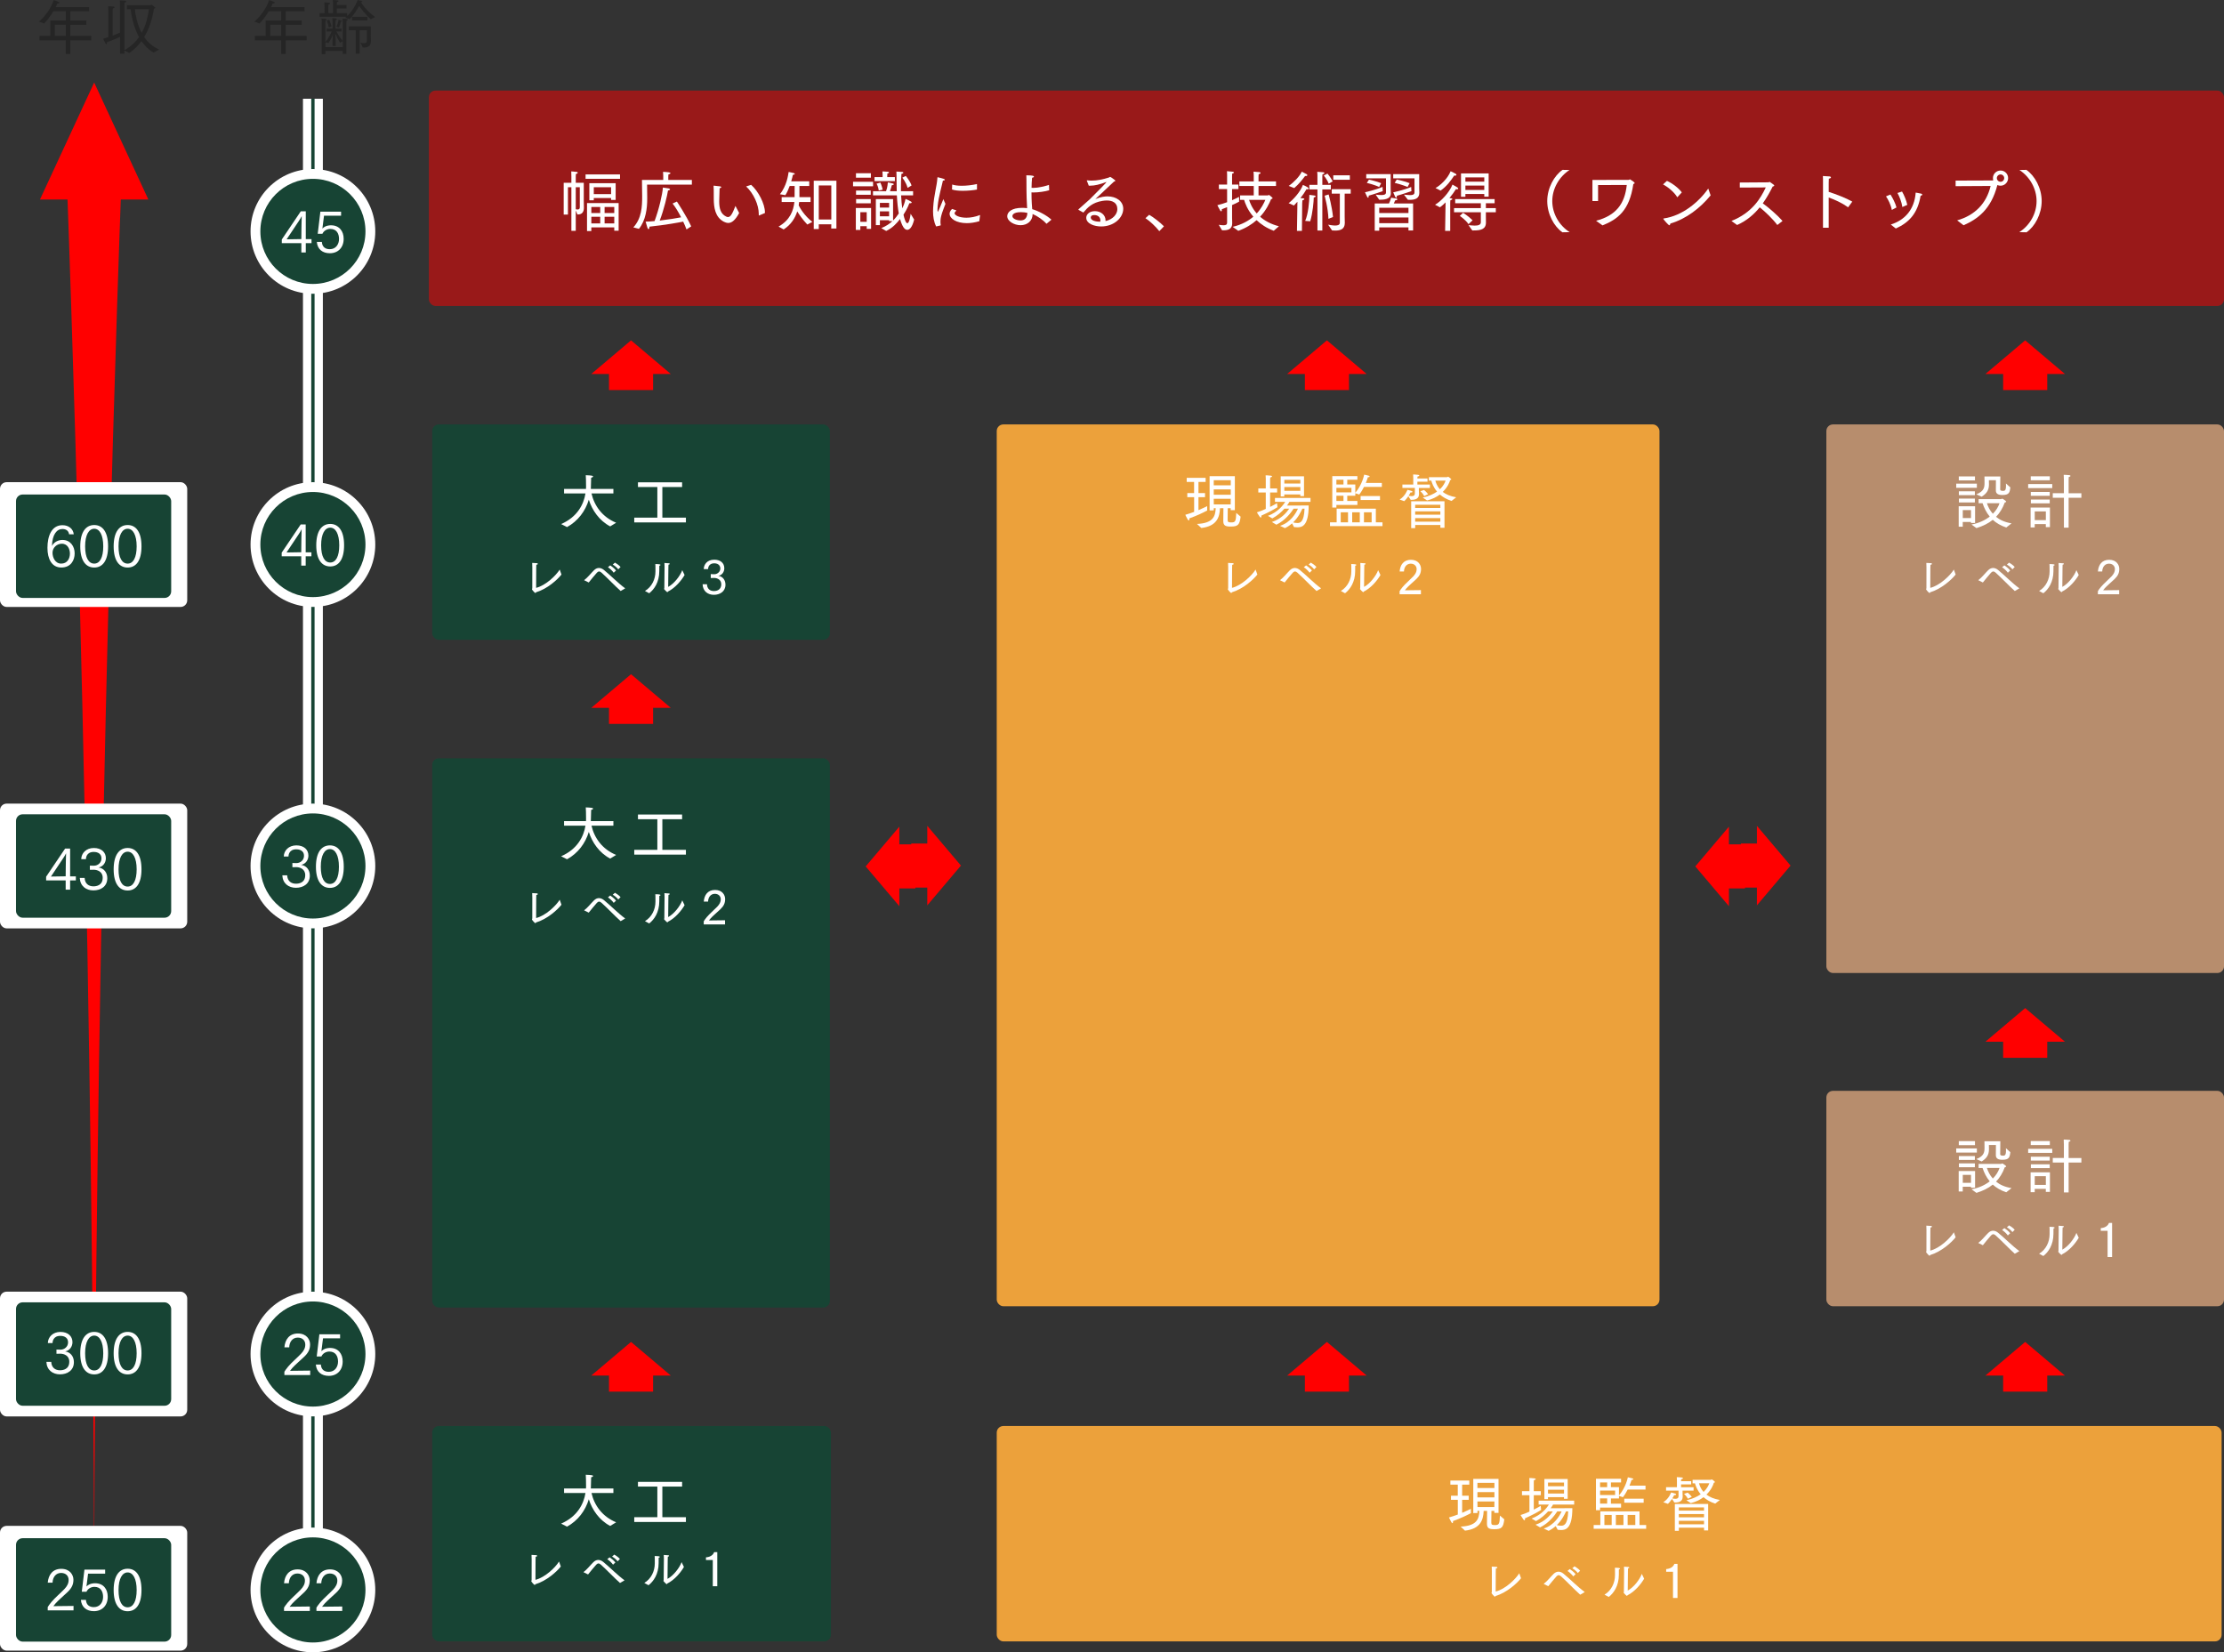 <?xml version="1.0" encoding="UTF-8"?><svg id="_イヤー_2" xmlns="http://www.w3.org/2000/svg" viewBox="0 0 671.15 498.61"><rect x="0" y="0" width="671.15" height="498.61" fill="#333333" stroke="none"/><defs><style>.cls-1{stroke:#fff;stroke-width:6px;}.cls-1,.cls-2{fill:none;stroke-miterlimit:10;}.cls-3{fill:#eca13b;}.cls-4{fill:#fff;}.cls-5,.cls-6{fill:red;}.cls-7{fill:#b78d6d;}.cls-8{fill:#174434;}.cls-9{fill:#252525;}.cls-2{stroke:#174434;}.cls-6{opacity:.5;}</style></defs><g id="base"><g><path class="cls-5" d="M19.99,49.34c8.44,229.64,8.44,430.46,8.44,430.46h-.03s0-200.82,8.44-430.46H19.99Z"/><polygon class="cls-5" points="28.42 24.91 12.06 60.21 44.77 60.21 28.42 24.91"/><rect class="cls-8" x="130.43" y="430.33" width="120.32" height="65" rx="2" ry="2"/><line class="cls-1" x1="94.43" y1="29.8" x2="94.43" y2="479.8"/><line class="cls-2" x1="94.43" y1="29.8" x2="94.43" y2="479.8"/><g><circle class="cls-4" cx="94.43" cy="69.83" r="18.82"/><circle class="cls-8" cx="94.43" cy="69.83" r="15.86"/></g><g><path class="cls-4" d="M85.04,72.27l5.73-8.5h1.51v8.4h1.73v1.21h-1.73v2.8h-1.34v-2.8h-5.9v-1.1Zm5.9-.12l.02-2.28c0-.25,.05-3.86,.1-4.67-.17,.39-.61,1.1-.87,1.48l-3.69,5.54,4.44-.07Z"/><path class="cls-4" d="M97.13,73.01c.1,1.62,1.17,2.19,2.38,2.19,1.87,0,2.8-1.51,2.8-3.09s-.71-3.03-2.62-3.03c-.85,0-1.92,.42-2.4,1.48h-1.41l.8-6.68h6.25v1.21h-5.15l-.49,3.89c.9-.95,2.18-.99,2.58-.99,2.55,0,3.84,1.79,3.84,4.08,0,2.67-1.72,4.35-4.17,4.35-2.21,0-3.74-1.19-3.93-3.42h1.5Z"/></g><g><circle class="cls-4" cx="94.43" cy="164.33" r="18.82"/><circle class="cls-8" cx="94.43" cy="164.33" r="15.86"/></g><g><path class="cls-4" d="M85.01,166.77l5.73-8.5h1.51v8.4h1.73v1.21h-1.73v2.8h-1.34v-2.8h-5.9v-1.1Zm5.9-.12l.02-2.28c0-.25,.05-3.86,.1-4.67-.17,.39-.61,1.1-.87,1.48l-3.69,5.54,4.44-.07Z"/><path class="cls-4" d="M95.44,164.55c0-4.33,1.68-6.44,4.22-6.44s4.18,2.11,4.18,6.44-1.67,6.39-4.18,6.39-4.22-2.04-4.22-6.39Zm6.94,0c0-3.45-1.11-5.32-2.72-5.32s-2.75,1.85-2.75,5.32,1.07,5.2,2.75,5.2,2.72-1.82,2.72-5.2Z"/></g><g><circle class="cls-4" cx="94.43" cy="261.33" r="18.82"/><circle class="cls-8" cx="94.43" cy="261.33" r="15.86"/></g><g><path class="cls-4" d="M86.66,264.13c.08,1.8,1.26,2.55,2.65,2.55,.87,0,2.8-.25,2.8-2.6,0-1.89-1.67-2.4-2.7-2.4h-.05l-1.12,.02v-1.27l1.14,.03h.07c1.17,0,2.29-.87,2.29-2.19,0-1.9-1.89-1.97-2.33-1.97-2.23,0-2.35,1.82-2.36,2.18h-1.41c.02-1.79,1.48-3.37,3.79-3.37s3.64,1.31,3.64,3.09c0,1.24-.75,2.5-2.19,2.79,1.63,.25,2.62,1.55,2.62,3.25,0,2.48-1.97,3.67-4.2,3.67s-4-1.33-4.1-3.77h1.46Z"/><path class="cls-4" d="M95.34,261.55c0-4.33,1.68-6.44,4.22-6.44s4.18,2.11,4.18,6.44-1.67,6.39-4.18,6.39-4.22-2.04-4.22-6.39Zm6.94,0c0-3.45-1.11-5.32-2.72-5.32s-2.75,1.85-2.75,5.32,1.07,5.2,2.75,5.2,2.72-1.82,2.72-5.2Z"/></g><g><circle class="cls-4" cx="94.43" cy="408.61" r="18.82"/><circle class="cls-8" cx="94.43" cy="408.61" r="15.86"/></g><g><path class="cls-4" d="M85.83,413.94c.19-.32,.58-.88,1.12-1.53,1.07-1.27,2.63-2.57,3.89-3.88,.85-.88,1.29-1.75,1.29-2.74,0-1.31-.9-2.14-2.28-2.14-1.56,0-2.52,1.27-2.57,2.94h-1.45c.19-2.33,1.46-4.18,4.08-4.18s3.67,1.85,3.67,3.28-.49,2.52-1.78,3.74c-1.17,1.12-2.67,2.38-3.57,3.37-.25,.29-.56,.66-.71,.88l6.09-.07v1.34h-7.79v-1.02Z"/><path class="cls-4" d="M96.83,411.79c.1,1.62,1.17,2.19,2.38,2.19,1.87,0,2.8-1.51,2.8-3.09s-.71-3.03-2.62-3.03c-.85,0-1.92,.42-2.4,1.48h-1.41l.8-6.68h6.25v1.21h-5.15l-.49,3.89c.9-.95,2.18-.99,2.58-.99,2.55,0,3.84,1.79,3.84,4.08,0,2.67-1.72,4.35-4.17,4.35-2.21,0-3.74-1.19-3.93-3.42h1.5Z"/></g><g><circle class="cls-4" cx="94.43" cy="479.8" r="18.82"/><circle class="cls-8" cx="94.43" cy="479.8" r="15.86"/></g><g><path class="cls-4" d="M85.72,485.13c.19-.32,.58-.88,1.12-1.53,1.07-1.27,2.63-2.57,3.89-3.88,.85-.88,1.29-1.75,1.29-2.74,0-1.31-.9-2.14-2.28-2.14-1.56,0-2.52,1.27-2.57,2.94h-1.45c.19-2.33,1.46-4.18,4.08-4.18s3.67,1.85,3.67,3.28-.49,2.52-1.78,3.74c-1.17,1.12-2.67,2.38-3.57,3.37-.25,.29-.56,.66-.71,.88l6.09-.07v1.34h-7.79v-1.02Z"/><path class="cls-4" d="M95.5,485.13c.19-.32,.58-.88,1.12-1.53,1.07-1.27,2.63-2.57,3.89-3.88,.85-.88,1.29-1.75,1.29-2.74,0-1.31-.9-2.14-2.28-2.14-1.56,0-2.52,1.27-2.57,2.94h-1.45c.19-2.33,1.46-4.18,4.08-4.18s3.67,1.85,3.67,3.28-.49,2.52-1.78,3.74c-1.17,1.12-2.67,2.38-3.57,3.37-.25,.29-.56,.66-.71,.88l6.09-.07v1.34h-7.79v-1.02Z"/></g><g><path class="cls-9" d="M76.92,10.84h3.26V6.19h4.68V3.4h-3.75c-.95,1.57-2.14,3.08-2.81,3.69l-1.57-.58c1.76-1.33,3.82-4.27,4.47-6.48,0,0,.92,.27,1.55,.56,.11,.05,.16,.13,.16,.2,0,.14-.22,.27-.65,.29-.11,.34-.27,.7-.45,1.06h10.08v1.26h-5.67v2.79h4.84v1.28h-4.84v3.37h6.32v1.33h-6.32v4.11h-1.37v-4.11h-7.94v-1.33Zm7.94,0v-3.37h-3.31v3.37h3.31Z"/><path class="cls-9" d="M96.45,3.98h1.5l-.02-2.11s-.02-.76-.05-1.15c1.67,0,1.73,.25,1.73,.34,0,.11-.14,.25-.49,.31-.02,.2-.04,.72-.04,.72v1.89h1.42V1.19s0-.88-.05-1.19c0,0,.97,.05,1.42,.11,.2,.02,.29,.11,.29,.2,0,.13-.16,.27-.47,.32-.02,.16-.04,.67-.04,.67v.2h2.93v1.06h-2.93v1.42h3.11v.86c2.25-2.11,3.17-4.84,3.17-4.84,0,0,.67,.13,1.12,.25,.18,.05,.32,.13,.32,.2s-.13,.16-.43,.22c.32,.56,1.55,2.48,4.27,4.48l-1.35,.65c-1.67-1.49-2.9-3.17-3.48-4.03-.58,1.08-1.58,2.74-2.86,4l-1.33-.41c.13-.11,.23-.2,.34-.29h-8.08v-1.08Zm.63,2.97s0-.97-.05-1.33c.05,0,1.58,0,1.58,.31,0,.13-.2,.27-.36,.31-.02,.14-.04,.83-.04,.83v5.6c.95-1.13,1.6-2.52,1.91-3.19-.68,0-1.53,.02-1.53,.02v-.88h1.78v-2.07s-.02-.85-.05-1.06c.04,0,1.35,0,1.35,.31,0,.11-.11,.22-.38,.29-.02,.14-.04,.7-.04,.7v1.84h1.84l-.02,.88s-.9-.02-1.58-.04c.31,.59,.99,1.78,1.94,2.86V6.79s-.02-.9-.05-1.17c.25,0,1.57,.04,1.57,.32,0,.13-.18,.27-.38,.31-.04,.36-.04,.76-.04,.76v9.22h-1.1v-.88h-5.22v.99h-1.13V6.95Zm6.36,7.26v-1.8l-.83,.47c-.59-.92-1.17-2.14-1.44-2.72,.04,.68,.13,1.84,.13,2.18v1.53h-.95v-1.53c0-.38,.05-1.31,.11-1.98-.25,.67-.74,1.82-1.37,2.63l-.86-.25v1.48h5.22Zm-4.23-5.94c-.22-1.37-.61-2.02-.61-2.03l.76-.25s.29,.54,.68,1.96l-.83,.32Zm2.34-.2c.52-1.1,.59-2.12,.59-2.12,0,0,.7,.2,.95,.29,.07,.02,.11,.07,.11,.14s-.09,.18-.36,.2c0,0-.11,.67-.54,1.71l-.76-.22Zm5.78,1.06h-2.09v-1.17h6.66v2.54c0,.83,.04,1.53,.04,1.91v.04c0,1.62-1.06,1.89-2.23,1.89h-.25l-.67-1.44c.43,.09,.79,.14,1.08,.14,.54,0,.83-.2,.83-.76v-3.15h-2.14v7.06h-1.22v-7.06Zm-1.08-4.05h4.63v1.1h-4.63v-1.1Z"/></g><g><path class="cls-9" d="M11.92,10.84h3.26V6.19h4.68V3.4h-3.75c-.95,1.57-2.14,3.08-2.81,3.69l-1.57-.58c1.76-1.33,3.82-4.27,4.47-6.48,0,0,.92,.27,1.55,.56,.11,.05,.16,.13,.16,.2,0,.14-.22,.27-.65,.29-.11,.34-.27,.7-.45,1.06h10.08v1.26h-5.67v2.79h4.84v1.28h-4.84v3.37h6.32v1.33h-6.32v4.11h-1.37v-4.11h-7.94v-1.33Zm7.94,0v-3.37h-3.31v3.37h3.31Z"/><path class="cls-9" d="M36.22,11.13c-1.03,.49-2.27,1.01-3.96,1.62,.02,.07,.04,.14,.04,.22,0,.22-.11,.38-.22,.38-.05,0-.11-.02-.16-.11-.18-.29-.81-1.55-.81-1.55,.56-.16,1.08-.32,1.58-.49V3.22s0-.76-.05-1.33c0,0,1.24,.04,1.64,.09,.2,.04,.32,.13,.32,.22,0,.13-.16,.25-.56,.34-.04,.25-.04,.68-.04,.68v7.53c.92-.34,1.66-.65,2.21-.92V1.44s0-.9-.05-1.31c0,0,1.26,.04,1.66,.11,.2,.04,.31,.13,.31,.22,0,.13-.16,.25-.54,.32-.04,.2-.04,.72-.04,.72V15.14c1.94-1.1,3.37-2.47,4.41-3.94-1.69-3.08-2.34-6.61-2.52-8.41h-1.13V1.58h7.08c.11,0,.25-.14,.38-.14,.09,0,.74,.54,.94,.7,.11,.09,.14,.16,.14,.22,0,.13-.16,.2-.4,.25-.22,1.37-.77,5.04-2.94,8.57,1.08,1.55,2.54,2.92,4.52,3.75l-1.67,.94c-1.51-.85-2.72-2.07-3.66-3.46-.95,1.3-2.16,2.54-3.67,3.58l-1.48-.74v.94h-1.33v-5.06Zm4.48-8.34c.18,1.64,.67,4.52,2.05,7.13,1.48-2.63,1.93-5.37,2.21-7.13h-4.27Z"/></g><rect class="cls-4" y="460.47" width="56.5" height="37.65" rx="2" ry="2"/><rect class="cls-8" x="4.83" y="464.19" width="46.83" height="31.21" rx="2" ry="2"/><g><path class="cls-4" d="M14.41,484.96c.19-.32,.58-.88,1.12-1.53,1.07-1.27,2.63-2.57,3.89-3.88,.85-.88,1.29-1.75,1.29-2.74,0-1.31-.9-2.14-2.28-2.14-1.56,0-2.52,1.27-2.57,2.94h-1.45c.19-2.33,1.46-4.18,4.08-4.18s3.67,1.85,3.67,3.28-.49,2.52-1.78,3.74c-1.17,1.12-2.67,2.38-3.57,3.37-.25,.29-.56,.66-.71,.88l6.09-.07v1.34h-7.79v-1.02Z"/><path class="cls-4" d="M25.93,482.8c.1,1.62,1.17,2.19,2.38,2.19,1.87,0,2.8-1.51,2.8-3.09s-.71-3.03-2.62-3.03c-.85,0-1.92,.42-2.4,1.48h-1.41l.8-6.68h6.25v1.21h-5.15l-.49,3.89c.9-.95,2.18-.99,2.58-.99,2.55,0,3.84,1.79,3.84,4.08,0,2.67-1.72,4.35-4.17,4.35-2.21,0-3.74-1.19-3.93-3.42h1.5Z"/><path class="cls-4" d="M34.3,479.84c0-4.33,1.68-6.44,4.22-6.44s4.18,2.11,4.18,6.44-1.67,6.39-4.18,6.39-4.22-2.04-4.22-6.39Zm6.94,0c0-3.45-1.11-5.32-2.72-5.32s-2.75,1.85-2.75,5.32,1.07,5.2,2.75,5.2,2.72-1.82,2.72-5.2Z"/></g><rect class="cls-4" y="389.79" width="56.5" height="37.65" rx="2" ry="2"/><rect class="cls-8" x="4.83" y="393.01" width="46.83" height="31.21" rx="2" ry="2"/><g><path class="cls-4" d="M15.46,410.96c.08,1.8,1.26,2.55,2.65,2.55,.87,0,2.8-.25,2.8-2.6,0-1.89-1.67-2.4-2.7-2.4h-.05l-1.12,.02v-1.27l1.14,.03h.07c1.17,0,2.29-.87,2.29-2.19,0-1.9-1.89-1.97-2.33-1.97-2.23,0-2.35,1.82-2.36,2.18h-1.41c.02-1.79,1.48-3.37,3.79-3.37s3.64,1.31,3.64,3.09c0,1.24-.75,2.5-2.19,2.79,1.63,.25,2.62,1.55,2.62,3.25,0,2.48-1.97,3.67-4.2,3.67s-4-1.33-4.1-3.77h1.46Z"/><path class="cls-4" d="M24.22,408.37c0-4.33,1.68-6.44,4.22-6.44s4.18,2.11,4.18,6.44-1.67,6.39-4.18,6.39-4.22-2.04-4.22-6.39Zm6.94,0c0-3.45-1.11-5.32-2.72-5.32s-2.75,1.85-2.75,5.32,1.07,5.2,2.75,5.2,2.72-1.82,2.72-5.2Z"/><path class="cls-4" d="M34.3,408.37c0-4.33,1.68-6.44,4.22-6.44s4.18,2.11,4.18,6.44-1.67,6.39-4.18,6.39-4.22-2.04-4.22-6.39Zm6.94,0c0-3.45-1.11-5.32-2.72-5.32s-2.75,1.85-2.75,5.32,1.07,5.2,2.75,5.2,2.72-1.82,2.72-5.2Z"/></g><rect class="cls-4" y="242.51" width="56.5" height="37.65" rx="2" ry="2"/><rect class="cls-8" x="4.83" y="245.73" width="46.83" height="31.21" rx="2" ry="2"/><g><path class="cls-4" d="M13.92,264.57l5.73-8.5h1.51v8.4h1.73v1.21h-1.73v2.8h-1.34v-2.8h-5.9v-1.1Zm5.9-.12l.02-2.28c0-.25,.05-3.86,.1-4.67-.17,.39-.61,1.1-.87,1.48l-3.69,5.54,4.44-.07Z"/><path class="cls-4" d="M25.54,264.92c.08,1.8,1.26,2.55,2.65,2.55,.87,0,2.8-.25,2.8-2.6,0-1.89-1.67-2.4-2.7-2.4h-.05l-1.12,.02v-1.27l1.14,.03h.07c1.17,0,2.29-.87,2.29-2.19,0-1.9-1.89-1.97-2.33-1.97-2.23,0-2.35,1.82-2.36,2.18h-1.41c.02-1.79,1.48-3.37,3.79-3.37s3.64,1.31,3.64,3.09c0,1.24-.75,2.5-2.19,2.79,1.63,.25,2.62,1.55,2.62,3.25,0,2.48-1.97,3.67-4.2,3.67s-4-1.33-4.1-3.77h1.46Z"/><path class="cls-4" d="M34.3,262.34c0-4.33,1.68-6.44,4.22-6.44s4.18,2.11,4.18,6.44-1.67,6.39-4.18,6.39-4.22-2.04-4.22-6.39Zm6.94,0c0-3.45-1.11-5.32-2.72-5.32s-2.75,1.85-2.75,5.32,1.07,5.2,2.75,5.2,2.72-1.82,2.72-5.2Z"/></g><rect class="cls-4" y="145.51" width="56.5" height="37.65" rx="2" ry="2"/><rect class="cls-8" x="4.83" y="149.23" width="46.83" height="31.21" rx="2" ry="2"/><g><path class="cls-4" d="M20.85,161.22c-.15-1.05-.92-1.58-2.01-1.58-1.68,0-3.06,1.6-3.16,5.12,.63-1.24,1.97-1.82,3.16-1.82,2.43,0,3.69,1.96,3.69,4.05s-1.14,4.27-4.03,4.27-4.18-2.6-4.18-5.9v-.07c0-3.45,1.21-6.8,4.52-6.8,1.87,0,3.23,1.07,3.42,2.74h-1.41Zm.25,5.83c0-1.24-.61-2.97-2.45-2.97-1.44,0-2.8,1.14-2.8,2.74,0,1.34,.75,3.26,2.62,3.26s2.63-1.56,2.63-3.03Z"/><path class="cls-4" d="M24.22,164.88c0-4.33,1.68-6.44,4.22-6.44s4.18,2.11,4.18,6.44-1.67,6.39-4.18,6.39-4.22-2.04-4.22-6.39Zm6.94,0c0-3.45-1.11-5.32-2.72-5.32s-2.75,1.85-2.75,5.32,1.07,5.2,2.75,5.2,2.72-1.82,2.72-5.2Z"/><path class="cls-4" d="M34.3,164.88c0-4.33,1.68-6.44,4.22-6.44s4.18,2.11,4.18,6.44-1.67,6.39-4.18,6.39-4.22-2.04-4.22-6.39Zm6.94,0c0-3.45-1.11-5.32-2.72-5.32s-2.75,1.85-2.75,5.32,1.07,5.2,2.75,5.2,2.72-1.82,2.72-5.2Z"/></g><g><path class="cls-4" d="M169.32,459.79c4.92-2.12,6.84-5.98,7.36-9.24h-6.46v-1.37h6.62c0-.23,.02-.45,.02-.67,0-1.58-.04-2.86-.09-3.47,1.82,.07,2.21,.16,2.21,.38,0,.14-.22,.31-.59,.38v.25c0,.63-.04,1.84-.07,2.57,0,.2-.02,.38-.02,.56h6.81v1.37h-6.61c.86,3.76,3.29,7.13,7.44,8.84l-1.8,1.1c-3.33-1.76-5.44-4.88-6.45-8.05-1.04,3.46-3.29,6.45-6.57,8.26l-1.8-.92Z"/><path class="cls-4" d="M191.4,457.85h6.97v-9.24h-5.85v-1.42h13.32v1.42h-5.96v9.24h7.11v1.44h-15.59v-1.44Z"/></g><g><path class="cls-4" d="M169.24,472.73c-1.2,1.54-4.3,4.36-7.69,5.36-.04,.13-.1,.21-.18,.21-.2,0-1.04-.99-1.04-1.12,0-.11,.1-.21,.1-.34,0-1.2,.01-6.26,.01-6.26,0-.25-.01-.97-.04-1.36,.15,.01,1.09,.04,1.42,.08,.2,.03,.29,.11,.29,.21,0,.11-.17,.24-.46,.27-.03,.28-.03,.57-.03,.9-.01,2.3-.03,5.69-.03,6.07,2.93-.73,6.02-3.75,7.12-5.52l.53,1.5Z"/><path class="cls-4" d="M176.07,474.44c1.12-.85,1.99-2.03,2.98-3,.46-.46,.97-.69,1.49-.69s1.01,.2,1.51,.6c2.06,1.68,4.23,3.95,6.42,5.55l-1.37,.8c-1.92-1.71-3.85-3.81-5.77-5.53-.25-.22-.49-.36-.73-.36-.21,0-.43,.11-.66,.35-.81,.87-1.76,2.11-2.48,2.97l-1.39-.69Zm7.87-4.48c.28,.17,1.3,.9,1.77,1.55l-.71,.67c-.35-.52-1.16-1.29-1.74-1.65l.69-.57Zm1.43-.83c.25,.13,1.26,.76,1.7,1.33l-.69,.7c-.38-.52-1.16-1.16-1.67-1.43l.66-.6Z"/><path class="cls-4" d="M194.42,477.7c2.1-1.26,3.18-3.57,3.18-5.9v-.87c0-.48,0-1.06-.04-1.36,1.23,0,1.57,.1,1.57,.27,0,.08-.13,.2-.36,.24-.01,.62-.01,1.06-.01,1.44v.18c0,3.36-1.57,5.55-3.05,6.68l-1.27-.69Zm7.03-1.25c1.78-.94,3.64-3.35,4.24-5.04l.7,1.46c-.95,1.65-2.82,3.91-5.04,5.01-.03,.1-.06,.17-.13,.17-.22,0-1.02-.91-1.02-.95,0-.08,.08-.14,.08-.32,0-1.16,.07-6.36,.07-6.36,0-.27-.01-.84-.04-1.18,1.58,.08,1.6,.1,1.6,.27,0,.1-.11,.21-.38,.24-.03,.39-.03,.97-.03,.97l-.06,5.74Z"/><path class="cls-4" d="M215.1,470.78h-2.06v-.81c1.71-.13,2.3-1.08,2.48-1.58h.94v10.3h-1.36v-7.9Z"/></g><rect class="cls-8" x="130.43" y="228.83" width="120" height="165.75" rx="2" ry="2"/><g><path class="cls-4" d="M169.32,258.4c4.92-2.12,6.84-5.98,7.36-9.24h-6.46v-1.37h6.62c0-.23,.02-.45,.02-.67,0-1.58-.04-2.86-.09-3.47,1.82,.07,2.21,.16,2.21,.38,0,.14-.22,.31-.59,.38v.25c0,.63-.04,1.84-.07,2.57,0,.2-.02,.38-.02,.56h6.81v1.37h-6.61c.86,3.76,3.29,7.13,7.44,8.84l-1.8,1.1c-3.33-1.76-5.44-4.88-6.45-8.05-1.04,3.46-3.29,6.45-6.57,8.26l-1.8-.92Z"/><path class="cls-4" d="M191.4,256.46h6.97v-9.24h-5.85v-1.42h13.32v1.42h-5.96v9.24h7.11v1.44h-15.59v-1.44Z"/></g><g><path class="cls-4" d="M169.44,273.02c-1.2,1.54-4.3,4.36-7.69,5.36-.04,.13-.1,.21-.18,.21-.2,0-1.04-.99-1.04-1.12,0-.11,.1-.21,.1-.34,0-1.2,.01-6.26,.01-6.26,0-.25-.01-.97-.04-1.36,.15,.01,1.09,.04,1.42,.08,.2,.03,.29,.11,.29,.21,0,.11-.17,.24-.46,.27-.03,.28-.03,.57-.03,.9-.01,2.3-.03,5.69-.03,6.07,2.93-.73,6.02-3.75,7.12-5.52l.53,1.5Z"/><path class="cls-4" d="M176.27,274.72c1.12-.85,1.99-2.03,2.98-3,.46-.46,.97-.69,1.49-.69s1.01,.2,1.51,.6c2.06,1.68,4.23,3.95,6.42,5.55l-1.37,.8c-1.92-1.71-3.85-3.81-5.77-5.53-.25-.22-.49-.36-.73-.36-.21,0-.43,.11-.66,.35-.81,.87-1.76,2.11-2.48,2.97l-1.39-.69Zm7.87-4.48c.28,.17,1.3,.9,1.77,1.55l-.71,.67c-.35-.52-1.16-1.29-1.74-1.65l.69-.57Zm1.43-.83c.25,.13,1.26,.76,1.7,1.33l-.69,.7c-.38-.52-1.16-1.16-1.67-1.43l.66-.6Z"/><path class="cls-4" d="M194.62,277.99c2.1-1.26,3.18-3.57,3.18-5.9v-.87c0-.48,0-1.06-.04-1.36,1.23,0,1.57,.1,1.57,.27,0,.08-.13,.2-.36,.24-.01,.62-.01,1.06-.01,1.44v.18c0,3.36-1.57,5.55-3.05,6.68l-1.27-.69Zm7.03-1.25c1.78-.94,3.64-3.35,4.24-5.04l.7,1.46c-.95,1.65-2.82,3.91-5.04,5.01-.03,.1-.06,.17-.13,.17-.22,0-1.02-.91-1.02-.95,0-.08,.08-.14,.08-.32,0-1.16,.07-6.36,.07-6.36,0-.27-.01-.84-.04-1.18,1.58,.08,1.6,.1,1.6,.27,0,.1-.11,.21-.38,.24-.03,.39-.03,.97-.03,.97l-.06,5.74Z"/><path class="cls-4" d="M212.37,278.04c.15-.27,.45-.73,.91-1.27,.83-.99,2.17-2.12,3.19-3.18,.67-.71,1.04-1.4,1.04-2.19,0-.97-.71-1.67-1.79-1.67-1.22,0-2,.99-2.04,2.35h-1.3c.15-1.98,1.19-3.52,3.4-3.52s3.05,1.54,3.05,2.75-.38,2.07-1.46,3.1c-.95,.91-2.28,2-2.94,2.76-.21,.24-.39,.49-.48,.6l4.85-.06v1.25h-6.43v-.92Z"/></g><rect class="cls-8" x="130.43" y="128.08" width="120" height="65" rx="2" ry="2"/><g><path class="cls-4" d="M169.32,158.15c4.92-2.12,6.84-5.98,7.36-9.24h-6.46v-1.37h6.62c0-.23,.02-.45,.02-.67,0-1.58-.04-2.86-.09-3.47,1.82,.07,2.21,.16,2.21,.38,0,.14-.22,.31-.59,.38v.25c0,.63-.04,1.84-.07,2.57,0,.2-.02,.38-.02,.56h6.81v1.37h-6.61c.86,3.76,3.29,7.13,7.44,8.84l-1.8,1.1c-3.33-1.76-5.44-4.88-6.45-8.05-1.04,3.46-3.29,6.45-6.57,8.26l-1.8-.92Z"/><path class="cls-4" d="M191.4,156.21h6.97v-9.24h-5.85v-1.42h13.32v1.42h-5.96v9.24h7.11v1.44h-15.59v-1.44Z"/></g><g><path class="cls-4" d="M169.44,173.38c-1.2,1.54-4.3,4.36-7.69,5.36-.04,.13-.1,.21-.18,.21-.2,0-1.04-.99-1.04-1.12,0-.11,.1-.21,.1-.34,0-1.2,.01-6.26,.01-6.26,0-.25-.01-.97-.04-1.36,.15,.01,1.09,.04,1.42,.08,.2,.03,.29,.11,.29,.21,0,.11-.17,.24-.46,.27-.03,.28-.03,.57-.03,.9-.01,2.3-.03,5.69-.03,6.07,2.93-.73,6.02-3.75,7.12-5.52l.53,1.5Z"/><path class="cls-4" d="M176.27,175.09c1.12-.85,1.99-2.03,2.98-3,.46-.46,.97-.69,1.49-.69s1.01,.2,1.51,.6c2.06,1.68,4.23,3.95,6.42,5.55l-1.37,.8c-1.92-1.71-3.85-3.81-5.77-5.53-.25-.22-.49-.36-.73-.36-.21,0-.43,.11-.66,.35-.81,.87-1.76,2.11-2.48,2.97l-1.39-.69Zm7.87-4.48c.28,.17,1.3,.9,1.77,1.55l-.71,.67c-.35-.52-1.16-1.29-1.74-1.65l.69-.57Zm1.43-.83c.25,.13,1.26,.76,1.7,1.33l-.69,.7c-.38-.52-1.16-1.16-1.67-1.43l.66-.6Z"/><path class="cls-4" d="M194.62,178.35c2.1-1.26,3.18-3.57,3.18-5.9v-.87c0-.48,0-1.06-.04-1.36,1.23,0,1.57,.1,1.57,.27,0,.08-.13,.2-.36,.24-.01,.62-.01,1.06-.01,1.44v.18c0,3.36-1.57,5.55-3.05,6.68l-1.27-.69Zm7.03-1.25c1.78-.94,3.64-3.35,4.24-5.04l.7,1.46c-.95,1.65-2.82,3.91-5.04,5.01-.03,.1-.06,.17-.13,.17-.22,0-1.02-.91-1.02-.95,0-.08,.08-.14,.08-.32,0-1.16,.07-6.36,.07-6.36,0-.27-.01-.84-.04-1.18,1.58,.08,1.6,.1,1.6,.27,0,.1-.11,.21-.38,.24-.03,.39-.03,.97-.03,.97l-.06,5.74Z"/><path class="cls-4" d="M213.34,176.31c.1,2.02,1.74,2.06,2.13,2.06,.55,0,2.19-.18,2.19-2.06,0-1.47-1.33-1.9-2.14-1.9h-.04l-.99,.03v-1.19l1.01,.04h.06c.92,0,1.82-.73,1.82-1.74,0-.62-.39-1.56-1.86-1.56-.53,0-1.77,.21-1.85,1.75h-1.29c0-1.22,.87-2.84,3.17-2.84,1.67,0,3.03,.84,3.03,2.59,0,1.04-.63,2.07-1.79,2.28,1.34,.18,2.14,1.3,2.14,2.69,0,2.04-1.68,3.04-3.5,3.04s-3.33-1.08-3.4-3.19h1.34Z"/></g><g><rect class="cls-3" x="300.79" y="430.33" width="369.64" height="65" rx="2" ry="2"/><g><path class="cls-4" d="M439.92,452.61h-2.05v-1.24h2.05v-3.35h-2.23v-1.24h5.71v1.24h-2.16v3.35h1.98v1.24h-1.98v3.92c1.3-.54,2.25-1.03,2.63-1.22v1.33c-1.28,.67-2.99,1.51-5.42,2.39,.02,.09,.04,.16,.04,.25,0,.2-.07,.36-.18,.36-.09,0-.2-.09-.34-.32-.34-.58-.7-1.39-.7-1.39,.94-.27,1.84-.58,2.66-.88v-4.45Zm.9,8.08c4.74-.23,5.53-2.18,5.62-4.75h-.58v.65l-1.26,.02v-10.33h7.62v10.26h-1.26v-.59h-.88c-.02,1.21-.04,3.49-.04,3.58,.04,.58,.2,.7,1.08,.7,1.21,0,1.44-.25,1.53-2.86l1.31,1.12c-.29,2.52-.83,2.99-3.03,2.99-1.46,0-2.2-.25-2.2-1.64,0-1.21,.02-2.93,.04-3.89h-1.03c-.11,2.7-.95,5.42-5.64,5.96l-1.3-1.21Zm10.16-11.65v-1.55h-5.13v1.55h5.13Zm0,2.83v-1.6h-5.13v1.6h5.13Zm-.02,2.92l.02-1.69h-5.13l.02,1.69h5.1Z"/><path class="cls-4" d="M461.55,451.21h-2.25v-1.22h2.25v-2.77s0-.72-.05-1.19c0,0,.99,0,1.62,.11,.2,.02,.32,.11,.32,.22s-.16,.23-.54,.32c-.04,.23-.04,.83-.04,.83v2.48h2.12v1.22h-2.12v4.36c.99-.5,1.78-.95,2.09-1.15l.13,1.24c-1.22,.74-2.54,1.49-4.88,2.54,.02,.09,.02,.18,.02,.25,0,.22-.07,.32-.18,.32-.07,0-.18-.07-.29-.2-.32-.41-.88-1.37-.88-1.37,.86-.25,1.8-.63,2.68-1.03v-4.97Zm1.85,8.9c2.85-.92,4.48-2.92,5.22-4.02h-1.44c-.88,.99-2.09,2.09-3.65,2.94l-1.33-.77c2.99-1.12,4.57-3.17,5.22-4.23h-3.1v-1.17h10.73v1.17h-6.36c-.16,.29-.41,.67-.74,1.12l6.55-.02c0,6.34-2.12,6.59-3.44,6.59-.31,0-.65-.04-.99-.07l-.59-1.12c-.61,.54-1.33,1.04-2.14,1.44l-1.48-.7c3.21-1.01,4.81-3.85,5.4-5.17h-1.31c-.72,1.12-2.52,3.55-5.2,4.83l-1.35-.81Zm2.67-13.79h7.02v5.98h-1.12v-.5h-4.83v.61h-1.08v-6.09Zm5.91,2.18v-1.1h-4.83v1.1h4.83Zm0,2.2v-1.13h-4.83v1.13h4.83Zm.61,5.4c-.4,.9-1.26,2.67-2.79,4.14,.4,.09,.83,.18,1.24,.18,.76,0,2.05-.04,2.21-4.32h-.67Z"/><path class="cls-4" d="M480.92,460.21h2.02v-4.12h11.83v4.12h2v1.13h-15.84v-1.13Zm.7-13.95h7.58v1.1h-3.06v1.42h2.43v2.5c2.14-2.48,2.67-5.47,2.67-5.47,0,0,1.06,.2,1.49,.36,.09,.04,.16,.13,.16,.2,0,.11-.13,.22-.43,.22h-.09c-.16,.52-.38,1.12-.63,1.73h4.84v1.19h-5.38c-.4,.77-.86,1.57-1.44,2.3l-1.19-.38v.76h-2.43v1.57h3.06v1.19h-6.34v.79h-1.24v-9.47Zm3.38,2.52v-1.42h-2.14v1.42h2.14Zm2.4,2.38v-1.35h-4.54v1.35h4.54Zm-2.4,2.59v-1.57h-2.14v1.57h2.14Zm1.37,6.46v-3.04h-2.2v3.04h2.2Zm3.55,0v-3.04h-2.29v3.04h2.29Zm.25-7.94h5.85v1.21h-5.85v-1.21Zm3.33,7.94v-3.04h-2.32v3.04h2.32Z"/><path class="cls-4" d="M501.94,453.33c1.71-1.04,2.36-2.94,2.36-2.94,0,0,1.06,.25,1.35,.38,.11,.05,.16,.13,.16,.2,0,.13-.13,.23-.4,.23-.05,0-.11,0-.18-.02-.07,.18-.29,.58-.58,1.01,.29,.04,.65,.11,.95,.11,.5,0,.94-.16,.94-.81v-1.66h-3.76v-1.03h3.28v-1.89s-.02-.85-.04-1.15c0,0,1.15,.04,1.55,.11,.2,.04,.31,.13,.31,.22,0,.13-.18,.25-.54,.31-.02,.14-.04,.49-.04,.49v.09h3.06v.97h-3.06v.86h3.78v1.03h-3.33v.77l.04,.94v.11c0,1.4-1.03,1.76-2.3,1.76h-.2l-.72-1.08c-.38,.54-.83,1.13-1.24,1.48l-1.39-.49Zm3.49,.52h10.05v7.99h-1.24v-.83h-7.6v.95h-1.21v-8.12Zm8.8,2.02v-.97h-7.6v.97h7.6Zm0,2.02v-.99h-7.6v.99h7.6Zm0,2.11v-1.06h-7.6v1.06h7.6Zm-4.93-9.56s.67,.49,1.24,1.28l-1.17,.56c-.47-.9-1.17-1.46-1.17-1.46l1.1-.38Zm-.36,2.29c1.91-.43,3.28-1.08,4.29-1.8-1.1-1.3-1.53-2.61-1.73-3.31h-.72v-1.04h5.46c.11,0,.22-.14,.34-.14s.95,.67,.95,.79c0,.11-.13,.2-.34,.22-.16,.68-.81,2.2-2.23,3.58,.92,.7,2.21,1.31,4.05,1.62l-1.4,1.1c-1.53-.49-2.67-1.19-3.53-1.94-.99,.76-2.25,1.4-3.85,1.8l-1.28-.86Zm3.78-5.11c.18,.65,.52,1.66,1.37,2.61,1.06-.99,1.51-2,1.73-2.61h-3.1Z"/></g><g><path class="cls-4" d="M459.01,476.27c-1.2,1.54-4.3,4.36-7.69,5.36-.04,.13-.1,.21-.18,.21-.2,0-1.04-.99-1.04-1.12,0-.11,.1-.21,.1-.34,0-1.2,.01-6.26,.01-6.26,0-.25-.01-.97-.04-1.36,.15,.01,1.09,.04,1.42,.08,.2,.03,.29,.11,.29,.21,0,.11-.17,.24-.46,.27-.03,.28-.03,.57-.03,.9-.01,2.3-.03,5.69-.03,6.07,2.93-.73,6.02-3.75,7.12-5.52l.53,1.5Z"/><path class="cls-4" d="M465.84,477.98c1.12-.85,1.99-2.03,2.98-3,.46-.46,.97-.69,1.49-.69s1.01,.2,1.51,.6c2.06,1.68,4.23,3.95,6.42,5.55l-1.37,.8c-1.92-1.71-3.85-3.81-5.77-5.53-.25-.22-.49-.36-.73-.36-.21,0-.43,.11-.66,.35-.81,.87-1.76,2.11-2.48,2.97l-1.39-.69Zm7.87-4.48c.28,.17,1.3,.9,1.77,1.55l-.71,.67c-.35-.52-1.16-1.29-1.74-1.65l.69-.57Zm1.43-.83c.25,.13,1.26,.76,1.7,1.33l-.69,.7c-.38-.52-1.16-1.16-1.67-1.43l.66-.6Z"/><path class="cls-4" d="M484.19,481.24c2.1-1.26,3.18-3.57,3.18-5.9v-.87c0-.48,0-1.06-.04-1.36,1.23,0,1.57,.1,1.57,.27,0,.08-.13,.2-.36,.24-.01,.62-.01,1.06-.01,1.44v.18c0,3.36-1.57,5.55-3.05,6.68l-1.27-.69Zm7.03-1.25c1.78-.94,3.64-3.35,4.24-5.04l.7,1.46c-.95,1.65-2.82,3.91-5.04,5.01-.03,.1-.06,.17-.13,.17-.22,0-1.02-.91-1.02-.95,0-.08,.08-.14,.08-.32,0-1.16,.07-6.36,.07-6.36,0-.27-.01-.84-.04-1.18,1.58,.08,1.6,.1,1.6,.27,0,.1-.11,.21-.38,.24-.03,.39-.03,.97-.03,.97l-.06,5.74Z"/><path class="cls-4" d="M504.87,474.32h-2.06v-.81c1.71-.13,2.3-1.08,2.48-1.58h.94v10.3h-1.36v-7.9Z"/></g></g><rect class="cls-3" x="300.79" y="128.08" width="200" height="266.11" rx="2" ry="2"/><g><path class="cls-4" d="M360.35,150.03h-2.05v-1.24h2.05v-3.35h-2.23v-1.24h5.71v1.24h-2.16v3.35h1.98v1.24h-1.98v3.92c1.3-.54,2.25-1.03,2.63-1.22v1.33c-1.28,.67-2.99,1.51-5.42,2.39,.02,.09,.04,.16,.04,.25,0,.2-.07,.36-.18,.36-.09,0-.2-.09-.34-.32-.34-.58-.7-1.39-.7-1.39,.94-.27,1.84-.58,2.66-.88v-4.45Zm.9,8.08c4.74-.23,5.53-2.18,5.62-4.75h-.58v.65l-1.26,.02v-10.33h7.62v10.26h-1.26v-.59h-.88c-.02,1.21-.04,3.49-.04,3.58,.04,.58,.2,.7,1.08,.7,1.21,0,1.44-.25,1.53-2.86l1.31,1.12c-.29,2.52-.83,2.99-3.03,2.99-1.46,0-2.2-.25-2.2-1.64,0-1.21,.02-2.93,.04-3.89h-1.03c-.11,2.7-.95,5.42-5.64,5.96l-1.3-1.21Zm10.16-11.65v-1.55h-5.13v1.55h5.13Zm0,2.83v-1.6h-5.13v1.6h5.13Zm-.02,2.92l.02-1.69h-5.13l.02,1.69h5.1Z"/><path class="cls-4" d="M381.98,148.62h-2.25v-1.22h2.25v-2.77s0-.72-.05-1.19c0,0,.99,0,1.62,.11,.2,.02,.32,.11,.32,.22s-.16,.23-.54,.32c-.04,.23-.04,.83-.04,.83v2.48h2.12v1.22h-2.12v4.36c.99-.5,1.78-.95,2.09-1.15l.13,1.24c-1.22,.74-2.54,1.49-4.88,2.54,.02,.09,.02,.18,.02,.25,0,.22-.07,.32-.18,.32-.07,0-.18-.07-.29-.2-.32-.41-.88-1.37-.88-1.37,.86-.25,1.8-.63,2.68-1.03v-4.97Zm1.85,8.9c2.85-.92,4.48-2.92,5.22-4.02h-1.44c-.88,.99-2.09,2.09-3.65,2.94l-1.33-.77c2.99-1.12,4.57-3.17,5.22-4.23h-3.1v-1.17h10.73v1.17h-6.36c-.16,.29-.41,.67-.74,1.12l6.55-.02c0,6.34-2.12,6.59-3.44,6.59-.31,0-.65-.04-.99-.07l-.59-1.12c-.61,.54-1.33,1.04-2.14,1.44l-1.48-.7c3.21-1.01,4.81-3.85,5.4-5.17h-1.31c-.72,1.12-2.52,3.55-5.2,4.83l-1.35-.81Zm2.67-13.79h7.02v5.98h-1.12v-.5h-4.83v.61h-1.08v-6.09Zm5.91,2.18v-1.1h-4.83v1.1h4.83Zm0,2.2v-1.13h-4.83v1.13h4.83Zm.61,5.4c-.4,.9-1.26,2.67-2.79,4.14,.4,.09,.83,.18,1.24,.18,.76,0,2.05-.04,2.21-4.32h-.67Z"/><path class="cls-4" d="M401.35,157.63h2.02v-4.12h11.83v4.12h2v1.13h-15.84v-1.13Zm.7-13.95h7.58v1.1h-3.06v1.42h2.43v2.5c2.14-2.48,2.67-5.47,2.67-5.47,0,0,1.06,.2,1.49,.36,.09,.04,.16,.13,.16,.2,0,.11-.13,.22-.43,.22h-.09c-.16,.52-.38,1.12-.63,1.73h4.84v1.19h-5.38c-.4,.77-.86,1.57-1.44,2.3l-1.19-.38v.76h-2.43v1.57h3.06v1.19h-6.34v.79h-1.24v-9.47Zm3.38,2.52v-1.42h-2.14v1.42h2.14Zm2.4,2.38v-1.35h-4.54v1.35h4.54Zm-2.4,2.59v-1.57h-2.14v1.57h2.14Zm1.37,6.46v-3.04h-2.2v3.04h2.2Zm3.55,0v-3.04h-2.29v3.04h2.29Zm.25-7.94h5.85v1.21h-5.85v-1.21Zm3.33,7.94v-3.04h-2.32v3.04h2.32Z"/><path class="cls-4" d="M422.37,150.75c1.71-1.04,2.36-2.94,2.36-2.94,0,0,1.06,.25,1.35,.38,.11,.05,.16,.13,.16,.2,0,.13-.13,.23-.4,.23-.05,0-.11,0-.18-.02-.07,.18-.29,.58-.58,1.01,.29,.04,.65,.11,.95,.11,.5,0,.94-.16,.94-.81v-1.66h-3.76v-1.03h3.28v-1.89s-.02-.85-.04-1.15c0,0,1.15,.04,1.55,.11,.2,.04,.31,.13,.31,.22,0,.13-.18,.25-.54,.31-.02,.14-.04,.49-.04,.49v.09h3.06v.97h-3.06v.86h3.78v1.03h-3.33v.77l.04,.94v.11c0,1.4-1.03,1.76-2.3,1.76h-.2l-.72-1.08c-.38,.54-.83,1.13-1.24,1.48l-1.39-.49Zm3.49,.52h10.05v7.99h-1.24v-.83h-7.6v.95h-1.21v-8.12Zm8.8,2.02v-.97h-7.6v.97h7.6Zm0,2.02v-.99h-7.6v.99h7.6Zm0,2.11v-1.06h-7.6v1.06h7.6Zm-4.93-9.56s.67,.49,1.24,1.28l-1.17,.56c-.47-.9-1.17-1.46-1.17-1.46l1.1-.38Zm-.36,2.29c1.91-.43,3.28-1.08,4.29-1.8-1.1-1.3-1.53-2.61-1.73-3.31h-.72v-1.04h5.46c.11,0,.22-.14,.34-.14s.95,.67,.95,.79c0,.11-.13,.2-.34,.22-.16,.68-.81,2.2-2.23,3.58,.92,.7,2.21,1.31,4.05,1.62l-1.4,1.1c-1.53-.49-2.67-1.19-3.53-1.94-.99,.76-2.25,1.4-3.85,1.8l-1.28-.86Zm3.78-5.11c.18,.65,.52,1.66,1.37,2.61,1.06-.99,1.51-2,1.73-2.61h-3.1Z"/></g><g><path class="cls-4" d="M379.44,173.38c-1.2,1.54-4.3,4.36-7.69,5.36-.04,.13-.1,.21-.18,.21-.2,0-1.04-.99-1.04-1.12,0-.11,.1-.21,.1-.34,0-1.2,.01-6.26,.01-6.26,0-.25-.01-.97-.04-1.36,.15,.01,1.09,.04,1.42,.08,.2,.03,.29,.11,.29,.21,0,.11-.17,.24-.46,.27-.03,.28-.03,.57-.03,.9-.01,2.3-.03,5.69-.03,6.07,2.93-.73,6.02-3.75,7.12-5.52l.53,1.5Z"/><path class="cls-4" d="M386.27,175.09c1.12-.85,1.99-2.03,2.98-3,.46-.46,.97-.69,1.49-.69s1.01,.2,1.51,.6c2.06,1.68,4.23,3.95,6.42,5.55l-1.37,.8c-1.92-1.71-3.85-3.81-5.77-5.53-.25-.22-.49-.36-.73-.36-.21,0-.43,.11-.66,.35-.81,.87-1.76,2.11-2.48,2.97l-1.39-.69Zm7.87-4.48c.28,.17,1.3,.9,1.77,1.55l-.71,.67c-.35-.52-1.16-1.29-1.74-1.65l.69-.57Zm1.43-.83c.25,.13,1.26,.76,1.7,1.33l-.69,.7c-.38-.52-1.16-1.16-1.67-1.43l.66-.6Z"/><path class="cls-4" d="M404.62,178.35c2.1-1.26,3.18-3.57,3.18-5.9v-.87c0-.48,0-1.06-.04-1.36,1.23,0,1.57,.1,1.57,.27,0,.08-.13,.2-.36,.24-.01,.62-.01,1.06-.01,1.44v.18c0,3.36-1.57,5.55-3.05,6.68l-1.27-.69Zm7.03-1.25c1.78-.94,3.64-3.35,4.24-5.04l.7,1.46c-.95,1.65-2.82,3.91-5.04,5.01-.03,.1-.06,.17-.13,.17-.22,0-1.02-.91-1.02-.95,0-.08,.08-.14,.08-.32,0-1.16,.07-6.36,.07-6.36,0-.27-.01-.84-.04-1.18,1.58,.08,1.6,.1,1.6,.27,0,.1-.11,.21-.38,.24-.03,.39-.03,.97-.03,.97l-.06,5.74Z"/><path class="cls-4" d="M422.37,178.41c.15-.27,.45-.73,.91-1.27,.83-.99,2.17-2.12,3.19-3.18,.67-.71,1.04-1.4,1.04-2.19,0-.97-.71-1.67-1.79-1.67-1.22,0-2,.99-2.04,2.35h-1.3c.15-1.98,1.19-3.52,3.4-3.52s3.05,1.54,3.05,2.75-.38,2.07-1.46,3.1c-.95,.91-2.28,2-2.94,2.76-.21,.24-.39,.49-.48,.6l4.85-.06v1.25h-6.43v-.92Z"/></g><rect class="cls-6" x="129.43" y="27.33" width="541.72" height="65" rx="2" ry="2"/><g><path class="cls-4" d="M172.43,56.5h-1.04v8.26h-1.28v-9.6h2.32v-1.86s0-1.04-.04-1.58c0,0,1.34,.1,1.64,.16,.2,.02,.32,.12,.32,.24,0,.14-.18,.3-.56,.38-.02,.18-.04,.8-.04,.8v1.86h2.42v5.42c0,1.36,.04,1.84,.04,2.14,0,1.22-.58,2-1.78,2h-.18l-.5-1.22v6.16h-1.32v-13.16Zm2.54,0h-1.22v6.66c.18,.04,.38,.06,.54,.06,.38,0,.68-.14,.68-.66v-6.06Zm1.74-3.86h10.4v1.32h-10.4v-1.32Zm.44,8.64h9.54v8.34h-1.32v-1h-6.92v1.1h-1.3v-8.44Zm.7-6h7.94v5.06h-1.38v-.58h-5.22v.68h-1.34v-5.16Zm3.28,9v-1.82h-2.68v1.82h2.68Zm0,3.14v-2h-2.68v2h2.68Zm3.28-8.84v-2.08h-5.22v2.08h5.22Zm.96,5.7v-1.82h-2.92v1.82h2.92Zm0,3.14v-2h-2.92v2h2.92Z"/><path class="cls-4" d="M191.13,68.62c2.52-2.74,2.66-6.3,2.66-9.32,0-.92-.06-5-.06-5h6.42v-1.24s-.02-.78-.06-1.2c1.4,.06,2.24,.14,2.24,.4,0,.12-.16,.26-.62,.38-.02,.22-.04,.7-.04,.7v.96h7.12v1.42h-13.52s.02,2.92,.04,3.74v.62c0,2.7-.4,6.42-2.5,8.98l-1.68-.44Zm16.04,.62c-.3-.82-.64-1.6-1-2.36-1.22,.24-5.22,1-10.18,1.52v.1c0,.4-.12,.64-.28,.64-.12,0-.26-.16-.36-.48-.26-.8-.52-1.78-.52-1.78,.74,0,1.68-.06,2.7-.16,1.36-3.62,2.38-8.14,2.52-10.12,0,0,1.44,.2,1.76,.26,.28,.06,.4,.18,.4,.28,0,.14-.24,.3-.62,.34-.2,1.34-1.2,5.74-2.5,9.08,2.54-.3,5.22-.72,6.46-.98-.86-1.68-1.76-3.12-2.58-4.16l1.3-.6s2.8,4.16,4.32,7.5l-1.42,.92Z"/><path class="cls-4" d="M223.06,64.28c-1.24,2.3-2.3,3-3.28,3-.44,0-.86-.14-1.28-.34-2.72-1.36-3.08-4.4-3.1-6.9,0-2.6,0-3.1-.06-3.9,0-.08,.04-.12,.1-.12,.02,0,.04,0,.08,.02,0,0,1.3,.12,1.8,.2,.2,.02,.34,.14,.34,.24,0,.12-.16,.26-.5,.32-.02,.88-.08,2.36-.1,3.26,0,.24-.02,.46-.02,.68,0,2.12,.4,3.8,2.12,4.62,.2,.1,.38,.14,.54,.14,.78,0,1.34-1.02,2.24-3.36l1.12,2.14Zm6.08,.72s-.06,.04-.1,.04-.06-.04-.06-.12v-.34c0-2.78-1.56-6.22-3.82-8.32l1.52-.48c2.16,1.9,4.16,5.72,4.16,8.32v.18l-1.7,.72Z"/><path class="cls-4" d="M234.95,68.38c3.48-1.98,4.5-4.84,4.78-7.42h-3.84v-1.46h3.9v-.24c.02-.64,.02-2.12,.02-3.14h-1.5c-.36,.98-.8,1.98-1.3,2.78l-1.64-.28c2.04-2.62,2.44-5.56,2.62-6.72,0,0,1.04,.16,1.58,.34,.16,.06,.28,.16,.28,.24,0,.12-.16,.22-.58,.28-.06,.34-.22,1.08-.5,1.96h5.44v1.4h-2.96v3.38h3.36v1.46h-3.44c-.04,.32-.08,.68-.14,1.02,.4,.8,1.7,3.12,4.12,4.98l-1.52,.8c-1.48-1.56-2.5-3.08-3.04-3.96-.64,2-1.86,4-4.1,5.44l-1.54-.86Zm10.62-13.84h6.84v14.42h-1.56l.02-1.28h-3.78v1.44h-1.52v-14.58Zm5.3,11.7v-10.28h-3.78v10.28h3.78Z"/><path class="cls-4" d="M257.43,54.86h6.04v1.36h-6.04v-1.36Zm.84,7.9h4.6v6.3h-1.32v-.8h-1.92v1.12h-1.36v-6.62Zm.04-10.48h4.5v1.34h-4.5v-1.34Zm.02,5.22h4.44v1.28h-4.44v-1.28Zm.02,2.58h4.42v1.28h-4.42v-1.28Zm3.2,6.86v-2.9h-1.92v2.9h1.92Zm2.76-6.86h5.2v6.46c.72-.7,1.26-1.44,1.72-2.12-.26-1.44-.46-3.22-.58-5.46h-7.2v-1.26h3.94c.46-1.16,.54-2.64,.54-2.64,0,0,.82,.1,1.54,.32,.16,.04,.26,.14,.26,.22,0,.12-.16,.24-.6,.3-.1,.42-.3,1.12-.56,1.8h2.04c-.04-1.28-.06-2.68-.06-4.22v-.44c0-.42-.02-.84-.04-1.26,0,0,1.16,.04,1.76,.12,.24,.02,.34,.1,.34,.2,0,.14-.2,.3-.58,.36-.12,1.54-.14,2.96-.14,4.24v1h3.66v1.26h-3.62c.08,1.52,.2,2.84,.36,3.92,.8-1.62,.98-2.86,.98-2.86,0,0,.98,.4,1.6,.78,.18,.1,.26,.22,.26,.3,0,.14-.2,.24-.48,.24-.06,0-.14,0-.22-.02,0,0-.54,1.58-1.78,3.48,.26,1.16,.68,2.56,1.16,2.56,.66,0,.96-2.54,1-2.84l1.06,1.74c-.58,2.38-1.4,3.1-2.08,3.1-.82,0-1.5-.96-2.18-3.26-.98,1.26-2.2,2.66-4.18,3.6l-1.48-.86c1.42-.56,2.52-1.32,3.38-2.12h-1.02v-.26h-2.78v1.48h-1.22v-7.86Zm-.4-6.64h2.44v-.5s0-.7-.06-1.2c0,0,.96,0,1.72,.1,.18,.02,.28,.12,.28,.2,0,.12-.16,.26-.5,.32-.04,.34-.04,.8-.04,.8v.28h2.3v1.22h-6.14v-1.22Zm1.76,1.66s.5,1.04,.7,2.14l-1.18,.26c-.14-1.2-.66-2.08-.66-2.08l1.14-.32Zm2.64,7.54v-1.42h-2.78v1.42h2.78Zm0,2.64v-1.5h-2.78v1.5h2.78Zm5.04-12.18s1.22,1.4,1.74,2.88l-1.2,.72c-.48-1.8-1.6-3.08-1.6-3.08l1.06-.52Z"/><path class="cls-4" d="M282.51,68.34c-.7-1.36-.94-3-.94-4.56,0-.38,.02-.76,.04-1.12,.22-3.9,1.14-6.5,1.28-9.06,.02-.1,.04-.12,.08-.12,.2,0,1.82,.48,1.86,.5,.2,.06,.3,.18,.3,.28,0,.12-.16,.22-.58,.24-.24,1.26-1.32,4.88-1.58,7.62-.02,.08-.06,.54-.06,.98,0,.18,0,.82,.12,.82,.1,0,1.54-3.52,1.66-3.84,0,0,.32,.82,.62,1.44-.38,1.08-1.02,2.54-1.28,3.66-.08,.24-.22,.94-.22,1.76,0,.3,.02,.62,.08,.94v.06s-.02,.08-.08,.1l-1.3,.3Zm6.12-4.84c-.54,.62-.56,.68-.56,.84,0,.66,1.46,1.36,3.58,1.36,1.22,0,2.64-.24,4.12-.82l-.24,1.88c-1.38,.4-2.66,.58-3.78,.58-3.18,0-5.18-1.4-5.18-2.82,0-.12,0-.82,.76-1.46l1.3,.44Zm-1.28-7.82c.72,.26,1.74,.38,2.88,.38,1.48,0,3.18-.2,4.6-.52v1.66c-.98,.2-2.66,.38-4.26,.38-1.28,0-2.5-.12-3.28-.4l.06-1.5Z"/><path class="cls-4" d="M311.62,64.6c0,2.06-1.6,3.36-3.64,3.36-1.92,0-4.02-1.2-4.02-2.72,0-1.2,1.26-2.52,4.5-2.52,.52,0,1.04,.04,1.5,.1-.04-.74-.1-1.84-.14-3-.1-2.9-.02-5.64-.1-6.92,2.1,0,2.3,.24,2.3,.38s-.18,.3-.56,.36c-.1,.96-.14,1.98-.16,3.04,.16,.02,.34,.02,.54,.02,1.46,0,3.5-.5,4.72-.9l.06,1.62c-1.26,.38-3.26,.66-4.68,.66-.24,0-.46,0-.66-.02,0,.56,.02,1.14,.02,1.72,.02,1.14,.12,2.34,.2,3.34,1.76,.5,4.4,1.86,5.8,3.18l-1.5,1.24c-1.06-1.22-2.74-2.32-4.18-2.96v.02Zm-3.52-.58c-2.54,0-2.58,1.04-2.58,1.2,0,.78,1.3,1.3,2.46,1.3,1.26,0,2-.76,2.06-2.28-.6-.14-1.28-.22-1.94-.22Z"/><path class="cls-4" d="M325.49,63.34s-.06-.06-.06-.08c0-.04,.02-.08,.06-.12,1.5-1.4,2.78-2.4,3.36-2.98,2.86-2.84,5.06-5.1,5.06-5.22t-.04-.02s-.1,.02-.2,.06c-1.74,.66-3.24,1.06-4.78,1.06h-.32l-.56-1.44s-.04-.08-.04-.12,.04-.06,.1-.06h.06c.44,.06,.9,.08,1.34,.08,1.68,0,3.36-.36,5.14-.92,.2-.06,.28-.2,.4-.2,.18,0,1.14,.72,1.46,.98,.06,.06,.1,.12,.1,.18,0,.12-.14,.2-.42,.28q-5.58,5.22-5.58,5.24h.02s.12-.04,.16-.06c1.42-.58,2.58-.74,3.48-.74,2.58,0,4.74,1.42,4.74,3.74,0,2.66-2.72,5.34-6.68,5.34-1.98,0-4.48-.82-4.48-2.62,0-.96,.86-2,2.62-2s3.2,1.14,3.2,2.76c0,.08-.02,.16-.02,.24,2.28-.52,3.58-2.12,3.58-3.62,0-1.98-1.54-2.6-3.2-2.6-.44,0-.88,.06-1.3,.12-3.04,.5-4.46,1.96-5.76,3.52l-1.44-.8Zm6.58,3.18c0-.94-.68-1.62-1.84-1.62-.42,0-1.06,.1-1.06,.76,0,.96,1.72,1.24,2.62,1.24h.24c.02-.12,.04-.26,.04-.38Z"/><path class="cls-4" d="M346.79,64.82c1.26,.7,3.44,2.4,4.46,3.48l-1.4,1.46c-1.14-1.46-2.82-3.02-4.18-3.92l1.12-1.02Z"/><path class="cls-4" d="M367.79,67.84c.6,.08,1.08,.14,1.44,.14,.76,0,1.08-.22,1.08-.8v-4.66c-.54,.22-1.08,.42-1.6,.62,.02,.08,.02,.16,.02,.22,0,.26-.08,.4-.2,.4-.1,0-.2-.08-.3-.22-.34-.56-.86-1.62-.86-1.62,1.02-.24,2.02-.56,2.94-.9v-3.96h-2.48v-1.36h2.48v-2.96c0-.24,0-.62-.04-1.08,0,0,1.26,.12,1.7,.16,.26,.02,.4,.12,.4,.24s-.16,.26-.52,.32c-.04,.42-.04,.78-.04,.78v2.54h1.92v1.36h-1.92v3.36c1-.44,1.76-.82,2.12-1v1.44c-.56,.32-1.3,.66-2.12,1.02v3.78c0,.42,.04,1.56,.04,1.7,0,1.8-1.24,2.14-2.66,2.14h-.4l-1-1.66Zm4.2,.62c2.78-.68,4.78-1.82,6.24-3.06-1.8-2.1-2.54-4.2-2.78-5.08h-1.22v-1.34h4.12v-2.86h-4.34v-1.38h4.34v-1.68s0-.58-.06-1.26c0,0,1.06,.08,1.72,.14,.24,.02,.4,.14,.4,.26,0,.14-.18,.28-.58,.38-.04,.34-.04,.74-.04,.74v1.42h5.28v1.38h-5.28v2.86h2.8c.1,0,.22-.16,.34-.16,.1,0,.76,.58,.98,.78,.08,.08,.12,.14,.12,.2,0,.16-.2,.26-.44,.28-.52,1.26-1.44,3.32-3.32,5.32,1.34,1.18,3.18,2.24,5.68,2.88l-1.56,1.36c-2.22-.82-3.9-1.98-5.18-3.2-1.38,1.22-3.18,2.38-5.52,3.22l-1.7-1.2Zm4.96-8.14c.26,.86,.88,2.48,2.3,4.1,1.44-1.56,2.18-3.12,2.6-4.1h-4.9Z"/><path class="cls-4" d="M391.53,60.88c-.34,.4-.7,.78-1.06,1.14l-1.6-.72c1.24-.9,3.54-3.34,4.32-5.5,0,0,.9,.38,1.42,.72,.22,.16,.32,.3,.32,.4,0,.14-.16,.22-.38,.22-.08,0-.18-.02-.28-.04-.46,.82-1.1,1.76-1.84,2.7,.36,0,.66,0,.72,.02,.32,.04,.48,.14,.48,.26s-.24,.28-.6,.4c-.04,.54-.06,.94-.06,.94l-.08,8.26h-1.5l.14-8.8Zm-2.62-4.78c1.62-1.14,3.26-2.86,3.94-4.3,0,0,1.18,.6,1.42,.74,.18,.12,.26,.24,.26,.32,0,.16-.2,.26-.48,.26-.06,0-.12,0-.2-.02-.74,.98-1.74,2.32-3.28,3.66l-1.66-.66Zm4.96,10.56c.92-2.04,1.26-5.9,1.26-7.6v-.26s1.2,.16,1.52,.2c.24,.02,.38,.12,.38,.24s-.16,.28-.58,.38v.14c0,.84-.28,4.48-1.06,7.02l-1.52-.12Zm3.7-9.5h-2.44v-1.38h2.44v-2.64c0-.24,0-.72-.06-1.3,0,0,1.42,.12,1.82,.14,.22,.02,.34,.12,.34,.22,0,.16-.2,.34-.58,.4-.04,.26-.04,.52-.04,.7v2.48h2.56v1.38h-2.56v12.4h-1.48v-12.4Zm3.02-4.78s1,1.14,1.58,2.36l-1.2,.7c-.56-1.48-1.5-2.46-1.5-2.46l1.12-.6Zm.3,13.66c-.12-3.42-1.16-6.98-1.16-6.98l1.22-.38s1.02,3.62,1.32,6.8l-1.38,.56Zm-.1,1.76c.4,.06,1.32,.26,2.14,.26,.76,0,1.4-.18,1.4-.84v-8.78h-2.44v-1.34h5.72v1.34h-1.82v6.96c0,.98,.04,1.74,.04,1.88,0,1.92-1.4,2.3-2.86,2.3-.32,0-.66-.02-.98-.04l-1.2-1.74Zm1.56-14.9h5v1.34h-5v-1.34Z"/><path class="cls-4" d="M417.28,57.68s-2.84,1-4.26,1.36c.02,.08,.02,.16,.02,.22,0,.22-.08,.4-.18,.4s-.22-.1-.34-.38c-.22-.46-.6-1.26-.6-1.26,0,0,3.14-.68,5.3-1.62l.06,1.28Zm-2.14,1.06c.7,.08,1.28,.12,1.74,.12,.92,0,1.38-.2,1.38-.82v-4.22h-5.96v-1.28h7.38s-.02,1.76-.02,3.36v1.12c0,.38,.06,1.16,.06,1.32,0,1.88-2.22,1.94-3.5,1.94l-1.08-1.54Zm-2.02-4.54s2.52,.56,3.68,1.08l-.6,1.14s-1.34-.66-3.72-1.22l.64-1Zm1.74,7.2h4.3c.44-.88,.64-1.74,.64-1.74,0,0,1.36,.22,1.62,.26,.18,.02,.28,.12,.28,.22,0,.14-.2,.3-.66,.32,0,0-.2,.5-.42,.94h5.82v8.14h-1.4v-.92h-8.82v1h-1.36v-8.22Zm10.18,2.88v-1.58h-8.82v1.58h8.82Zm0,3.06v-1.72h-8.82v1.72h8.82Zm-1.36-8.6c.72,.06,1.36,.14,1.88,.14,.8,0,1.3-.18,1.3-.84v-4.22h-6.42v-1.28h7.84v4.3c0,.4,.04,1.16,.04,1.32,0,1.82-1.42,2.14-2.84,2.14-.22,0-.42,0-.62-.02l-1.18-1.54Zm2.26-1.06s-3.02,1.04-4.42,1.4c.02,.08,.02,.14,.02,.22,0,.22-.08,.4-.2,.4-.1,0-.22-.1-.34-.38-.22-.46-.56-1.28-.56-1.28,0,0,3.28-.68,5.42-1.62l.08,1.26Zm-4.44-3.5s2.74,.58,3.88,1.1l-.6,1.14s-1.78-.74-3.9-1.24l.62-1Z"/><path class="cls-4" d="M436.24,61.08c-.56,.56-1.12,1.06-1.7,1.48l-1.48-.78c1.7-.92,4.34-3.68,5.26-6.08,0,0,1.2,.68,1.42,.82,.22,.14,.32,.28,.32,.38,0,.14-.14,.22-.38,.22-.1,0-.2-.02-.32-.04-.46,.76-1.16,1.74-1.96,2.7,.22,0,.36,.02,.4,.02,.32,.04,.48,.14,.48,.26s-.24,.28-.6,.4c-.02,.26-.04,.82-.04,.82v8.4h-1.54l.14-8.6Zm-3.04-4.34c1.34-.7,3.66-2.76,4.56-5.06,0,0,.9,.38,1.48,.72,.2,.14,.28,.26,.28,.36,0,.14-.14,.24-.4,.24-.08,0-.16-.02-.26-.04-1.06,1.58-2.22,3.22-4.12,4.56l-1.54-.78Zm5.6,6.06h8.08v-1.46h-7.74v-1.26h11.9v1.26h-2.64v1.46h3v1.26h-3v1.24c0,.98,.02,1.72,.02,1.86,0,2.08-1.68,2.38-3.68,2.38h-.44l-1.14-1.6c.48,.04,1.2,.14,1.88,.14,.96,0,1.84-.18,1.84-1v-3.02h-8.08v-1.26Zm2.72,1.42s1.44,.84,2.88,2.26l-1.24,1.16c-.94-1.38-2.62-2.48-2.62-2.48l.98-.94Zm-.62-11.88h8.34v7h-1.32v-.8h-5.7v.84h-1.32v-7.04Zm7.02,2.48v-1.28h-5.7v1.28h5.7Zm0,2.5v-1.32h-5.7v1.32h5.7Z"/><path class="cls-4" d="M471.5,70.1c-2.5-1.7-4.58-5.48-4.58-9.42s2.12-7.72,4.62-9.42l2.1,.04c-3.16,2.06-5.2,5.66-5.2,9.38s2,7.3,5.24,9.38l-2.18,.04Z"/><path class="cls-4" d="M481.66,66.62c5.96-1.56,8.66-5.06,9.26-10.8l-8.66,.02v4.84h-1.7v-6.38l10.9-.02c.2,0,.3-.16,.42-.16,.02,0,.04,.02,.08,.04,.28,.16,1.34,.8,1.34,1.1,0,.1-.12,.2-.4,.28-1.16,8.06-4.78,10.66-9.3,12.48l-1.94-1.4Z"/><path class="cls-4" d="M503.05,54.58c1.66,.74,3.6,2.24,4.48,3.48l-1.36,1.48c-.98-1.64-2.8-3.08-4.3-3.9l1.18-1.06Zm13.18,4.38c-3.18,3.84-7.3,7.06-12.14,8.5-.08,.34-.18,.52-.32,.52-.26,0-1.6-1.56-1.78-1.86-.02-.02-.04-.06-.04-.1s.04-.08,.14-.1c5.56-.78,10.56-4.92,13.42-9.02l.72,2.06Z"/><path class="cls-4" d="M522.51,66.68c6.2-2.46,8.8-6.8,10.36-10.12l-7.84,.04v-1.52l8.62-.06c.18,0,.26-.12,.38-.12,.04,0,.08,.02,.14,.06,1.02,.7,1.26,.88,1.26,1.04s-.28,.24-.48,.3c-.76,1.5-1.7,3.28-2.98,5.06,1.8,1.3,4.4,3.56,5.96,5.32l-1.58,1.22c-1.42-1.9-3.6-3.96-5.3-5.34-1.7,2.1-3.92,4.06-6.84,5.34l-1.7-1.22Z"/><path class="cls-4" d="M550.14,55.06v-.46c0-.42,0-1.04-.04-1.48,.22,.02,1.7,.08,2.04,.12,.26,.04,.4,.16,.4,.28,0,.16-.2,.34-.64,.4-.04,.66-.04,1.38-.04,1.38v2.6c2.12,.66,5.36,1.92,7.12,2.94l-1.26,1.72c-1.84-1.32-4-2.3-5.86-2.96v9.12h-1.72v-13.66Z"/><path class="cls-4" d="M570.91,63.36c-.28-1.52-1.1-3.16-1.76-4.1l1.34-.56c.6,.88,1.54,2.72,1.82,3.9l-1.4,.76Zm-.32,4.4c4.32-1.36,7.14-4.58,7.52-9.64,0,0,1.02,.16,1.66,.32,.14,.02,.32,.12,.32,.3,0,.2-.3,.3-.5,.34-.86,5.22-3.4,8.04-7.48,9.88l-1.52-1.2Zm3.5-5.28c-.22-1.54-.88-3.16-1.48-4.24l1.38-.44c.58,.96,1.34,2.78,1.58,4.02l-1.48,.66Z"/><path class="cls-4" d="M590.62,66.5c5.32-1.5,8.86-5.1,10.1-10.38l-10.56,.06v-1.68l11.12-.04c.1,0,.18-.02,.24-.06-.06-.2-.1-.42-.1-.66,0-1.26,1.02-2.28,2.3-2.28s2.28,1.02,2.28,2.28-1.02,2.3-2.28,2.3c-.34,0-.66-.06-.94-.2h-.02c-1.92,7.44-6.04,10.3-10.2,12.14l-1.94-1.48Zm14.2-12.76c0-.6-.5-1.1-1.1-1.1s-1.12,.5-1.12,1.1,.5,1.12,1.12,1.12,1.1-.5,1.1-1.12Z"/><path class="cls-4" d="M609.37,70.06c3.24-2.08,5.22-5.66,5.22-9.38s-2.02-7.32-5.18-9.38l2.1-.04c2.5,1.7,4.62,5.48,4.62,9.42s-2.08,7.72-4.58,9.42l-2.18-.04Z"/></g><g><rect class="cls-7" x="551.15" y="329.19" width="120" height="65" rx="2" ry="2"/><g><path class="cls-4" d="M590.34,346.57h6.23v1.24h-6.23v-1.24Zm.74,6.82h4.95v5.04h-1.24v-.31h-2.48v1.44h-1.22v-6.18Zm.04-9.02h4.88v1.21h-4.88v-1.21Zm.02,4.5h4.83v1.17h-4.83v-1.17Zm.02,2.21h4.81v1.15h-4.81v-1.15Zm3.64,5.87v-2.41h-2.48v2.41h2.48Zm.16,1.94c2.25-.41,4.09-1.3,5.49-2.39-1.01-1.22-1.69-2.61-2.16-4.03h-1.19v-1.24h6.79c.09,0,.22-.14,.34-.14,.14,0,1.19,.7,1.19,.9,0,.14-.23,.22-.43,.27-.65,1.76-1.53,3.17-2.63,4.32,1.13,.92,2.65,1.64,4.68,1.96l-1.6,1.26c-1.67-.56-3.01-1.35-4.07-2.32-1.35,1.1-2.97,1.89-4.93,2.5l-1.48-1.08Zm1.44-9.11c2.45-.92,2.48-2.27,2.48-3.49,0-.79-.02-1.71-.02-1.89h4.79l-.04,3.94c0,.05,.02,.41,.76,.41,.59,0,.99-.02,.99-1.6,0-.27-.02-.5-.02-.65l1.33,1.19c-.16,1.55-.38,2.3-2.41,2.3-1.22,0-1.96-.36-1.96-1.37v-.05l.02-3.04h-2.12c0,.32,.02,.9,.02,1.4-.04,1.73-.81,2.68-2.2,3.57l-1.62-.72Zm3.21,2.68c.32,1.04,.88,2.18,1.78,3.19,.99-.99,1.67-2.11,2.02-3.19h-3.8Z"/><path class="cls-4" d="M612.05,346.68h7.27v1.22h-7.27v-1.22Zm.74,7.09h5.83v5.91h-1.24v-.92h-3.35v1.01h-1.24v-6Zm.04-9.42h5.76v1.19h-5.76v-1.19Zm.02,4.72h5.71v1.17h-5.71v-1.17Zm.02,2.29h5.69v1.15h-5.69v-1.15Zm4.52,6.21v-2.63h-3.35v2.63h3.35Zm5.44-6.75h-3.35v-1.37h3.35v-4.07s-.02-1.03-.05-1.49c0,0,1.37,.04,1.75,.11,.18,.04,.29,.13,.29,.22,0,.13-.16,.27-.52,.34-.02,.22-.04,.83-.04,.83v4.07h3.85v1.37h-3.85v9.02h-1.42v-9.02Z"/></g><g><path class="cls-4" d="M590.16,373.38c-1.2,1.54-4.3,4.36-7.69,5.36-.04,.13-.1,.21-.18,.21-.2,0-1.04-.99-1.04-1.12,0-.11,.1-.21,.1-.34,0-1.2,.01-6.26,.01-6.26,0-.25-.01-.97-.04-1.36,.15,.01,1.09,.04,1.42,.08,.2,.03,.29,.11,.29,.21,0,.11-.17,.24-.46,.27-.03,.28-.03,.57-.03,.9-.01,2.3-.03,5.69-.03,6.07,2.93-.73,6.02-3.75,7.12-5.52l.53,1.5Z"/><path class="cls-4" d="M596.99,375.09c1.12-.85,1.99-2.03,2.98-3,.46-.46,.97-.69,1.49-.69s1.01,.2,1.51,.6c2.06,1.68,4.23,3.95,6.42,5.55l-1.37,.8c-1.92-1.71-3.85-3.81-5.77-5.53-.25-.22-.49-.36-.73-.36-.21,0-.43,.11-.66,.35-.81,.87-1.76,2.11-2.48,2.97l-1.39-.69Zm7.87-4.48c.28,.17,1.3,.9,1.77,1.55l-.71,.67c-.35-.52-1.16-1.29-1.74-1.65l.69-.57Zm1.43-.83c.25,.13,1.26,.76,1.7,1.33l-.69,.7c-.38-.52-1.16-1.16-1.67-1.43l.66-.6Z"/><path class="cls-4" d="M615.34,378.35c2.1-1.26,3.18-3.57,3.18-5.9v-.87c0-.48,0-1.06-.04-1.36,1.23,0,1.57,.1,1.57,.27,0,.08-.13,.2-.36,.24-.01,.62-.01,1.06-.01,1.44v.18c0,3.36-1.57,5.55-3.05,6.68l-1.27-.69Zm7.03-1.25c1.78-.94,3.64-3.35,4.24-5.04l.7,1.46c-.95,1.65-2.82,3.91-5.04,5.01-.03,.1-.06,.17-.13,.17-.22,0-1.02-.91-1.02-.95,0-.08,.08-.14,.08-.32,0-1.16,.07-6.36,.07-6.36,0-.27-.01-.84-.04-1.18,1.58,.08,1.6,.1,1.6,.27,0,.1-.11,.21-.38,.24-.03,.39-.03,.97-.03,.97l-.06,5.74Z"/><path class="cls-4" d="M636.02,371.43h-2.06v-.81c1.71-.13,2.3-1.08,2.48-1.58h.94v10.3h-1.36v-7.9Z"/></g></g><rect class="cls-7" x="551.15" y="128.08" width="120" height="165.55" rx="2" ry="2"/><g><path class="cls-4" d="M590.34,145.96h6.23v1.24h-6.23v-1.24Zm.74,6.82h4.95v5.04h-1.24v-.31h-2.48v1.44h-1.22v-6.18Zm.04-9.02h4.88v1.21h-4.88v-1.21Zm.02,4.5h4.83v1.17h-4.83v-1.17Zm.02,2.21h4.81v1.15h-4.81v-1.15Zm3.64,5.87v-2.41h-2.48v2.41h2.48Zm.16,1.94c2.25-.41,4.09-1.3,5.49-2.39-1.01-1.22-1.69-2.61-2.16-4.03h-1.19v-1.24h6.79c.09,0,.22-.14,.34-.14,.14,0,1.19,.7,1.19,.9,0,.14-.23,.22-.43,.27-.65,1.76-1.53,3.17-2.63,4.32,1.13,.92,2.65,1.64,4.68,1.96l-1.6,1.26c-1.67-.56-3.01-1.35-4.07-2.32-1.35,1.1-2.97,1.89-4.93,2.5l-1.48-1.08Zm1.44-9.11c2.45-.92,2.48-2.27,2.48-3.49,0-.79-.02-1.71-.02-1.89h4.79l-.04,3.94c0,.05,.02,.41,.76,.41,.59,0,.99-.02,.99-1.6,0-.27-.02-.5-.02-.65l1.33,1.19c-.16,1.55-.38,2.3-2.41,2.3-1.22,0-1.96-.36-1.96-1.37v-.05l.02-3.04h-2.12c0,.32,.02,.9,.02,1.4-.04,1.73-.81,2.68-2.2,3.57l-1.62-.72Zm3.21,2.68c.32,1.04,.88,2.18,1.78,3.19,.99-.99,1.67-2.11,2.02-3.19h-3.8Z"/><path class="cls-4" d="M612.05,146.07h7.27v1.22h-7.27v-1.22Zm.74,7.09h5.83v5.91h-1.24v-.92h-3.35v1.01h-1.24v-6Zm.04-9.42h5.76v1.19h-5.76v-1.19Zm.02,4.72h5.71v1.17h-5.71v-1.17Zm.02,2.29h5.69v1.15h-5.69v-1.15Zm4.52,6.21v-2.63h-3.35v2.63h3.35Zm5.44-6.75h-3.35v-1.37h3.35v-4.07s-.02-1.03-.05-1.49c0,0,1.37,.04,1.75,.11,.18,.04,.29,.13,.29,.22,0,.13-.16,.27-.52,.34-.02,.22-.04,.83-.04,.83v4.07h3.85v1.37h-3.85v9.02h-1.42v-9.02Z"/></g><g><path class="cls-4" d="M590.16,173.38c-1.2,1.54-4.3,4.36-7.69,5.36-.04,.13-.1,.21-.18,.21-.2,0-1.04-.99-1.04-1.12,0-.11,.1-.21,.1-.34,0-1.2,.01-6.26,.01-6.26,0-.25-.01-.97-.04-1.36,.15,.01,1.09,.04,1.42,.08,.2,.03,.29,.11,.29,.21,0,.11-.17,.24-.46,.27-.03,.28-.03,.57-.03,.9-.01,2.3-.03,5.69-.03,6.07,2.93-.73,6.02-3.75,7.12-5.52l.53,1.5Z"/><path class="cls-4" d="M596.99,175.09c1.12-.85,1.99-2.03,2.98-3,.46-.46,.97-.69,1.49-.69s1.01,.2,1.51,.6c2.06,1.68,4.23,3.95,6.42,5.55l-1.37,.8c-1.92-1.71-3.85-3.81-5.77-5.53-.25-.22-.49-.36-.73-.36-.21,0-.43,.11-.66,.35-.81,.87-1.76,2.11-2.48,2.97l-1.39-.69Zm7.87-4.48c.28,.17,1.3,.9,1.77,1.55l-.71,.67c-.35-.52-1.16-1.29-1.74-1.65l.69-.57Zm1.43-.83c.25,.13,1.26,.76,1.7,1.33l-.69,.7c-.38-.52-1.16-1.16-1.67-1.43l.66-.6Z"/><path class="cls-4" d="M615.34,178.35c2.1-1.26,3.18-3.57,3.18-5.9v-.87c0-.48,0-1.06-.04-1.36,1.23,0,1.57,.1,1.57,.27,0,.08-.13,.2-.36,.24-.01,.62-.01,1.06-.01,1.44v.18c0,3.36-1.57,5.55-3.05,6.68l-1.27-.69Zm7.03-1.25c1.78-.94,3.64-3.35,4.24-5.04l.7,1.46c-.95,1.65-2.82,3.91-5.04,5.01-.03,.1-.06,.17-.13,.17-.22,0-1.02-.91-1.02-.95,0-.08,.08-.14,.08-.32,0-1.16,.07-6.36,.07-6.36,0-.27-.01-.84-.04-1.18,1.58,.08,1.6,.1,1.6,.27,0,.1-.11,.21-.38,.24-.03,.39-.03,.97-.03,.97l-.06,5.74Z"/><path class="cls-4" d="M633.09,178.41c.15-.27,.45-.73,.91-1.27,.83-.99,2.17-2.12,3.19-3.18,.67-.71,1.04-1.4,1.04-2.19,0-.97-.71-1.67-1.79-1.67-1.22,0-2,.99-2.04,2.35h-1.3c.15-1.98,1.19-3.52,3.4-3.52s3.05,1.54,3.05,2.75-.38,2.07-1.46,3.1c-.95,.91-2.28,2-2.94,2.76-.21,.24-.39,.49-.48,.6l4.85-.06v1.25h-6.43v-.92Z"/></g><polygon class="cls-5" points="202.43 415.11 190.43 404.96 178.43 415.11 183.78 415.11 183.78 419.96 197.09 419.96 197.09 415.11 202.43 415.11"/><polygon class="cls-5" points="412.43 415.11 400.43 404.96 388.43 415.11 393.78 415.11 393.78 419.96 407.09 419.96 407.09 415.11 412.43 415.11"/><polygon class="cls-5" points="623.15 314.36 611.15 304.21 599.15 314.36 604.5 314.36 604.5 319.21 617.81 319.21 617.81 314.36 623.15 314.36"/><polygon class="cls-5" points="623.15 415.11 611.15 404.96 599.15 415.11 604.5 415.11 604.5 419.96 617.81 419.96 617.81 415.11 623.15 415.11"/><polygon class="cls-5" points="202.43 213.61 190.43 203.46 178.43 213.61 183.78 213.61 183.78 218.46 197.09 218.46 197.09 213.61 202.43 213.61"/><polygon class="cls-5" points="623.15 112.86 611.15 102.71 599.15 112.86 604.5 112.86 604.5 117.71 617.81 117.71 617.81 112.86 623.15 112.86"/><polygon class="cls-5" points="202.43 112.86 190.43 102.71 178.43 112.86 183.78 112.86 183.78 117.71 197.09 117.71 197.09 112.86 202.43 112.86"/><g><polygon class="cls-5" points="530.19 273.21 540.35 261.21 530.19 249.21 530.19 254.55 525.35 254.55 525.35 267.86 530.19 267.86 530.19 273.21"/><polygon class="cls-5" points="521.75 249.46 511.6 261.46 521.75 273.46 521.75 268.11 526.6 268.11 526.6 254.8 521.75 254.8 521.75 249.46"/></g><g><polygon class="cls-5" points="279.83 273.21 289.99 261.21 279.83 249.21 279.83 254.55 274.99 254.55 274.99 267.86 279.83 267.86 279.83 273.21"/><polygon class="cls-5" points="271.4 249.46 261.24 261.46 271.4 273.46 271.4 268.11 276.24 268.11 276.24 254.8 271.4 254.8 271.4 249.46"/></g><polygon class="cls-5" points="412.43 112.86 400.43 102.71 388.43 112.86 393.78 112.86 393.78 117.71 407.09 117.71 407.09 112.86 412.43 112.86"/></g></g></svg>